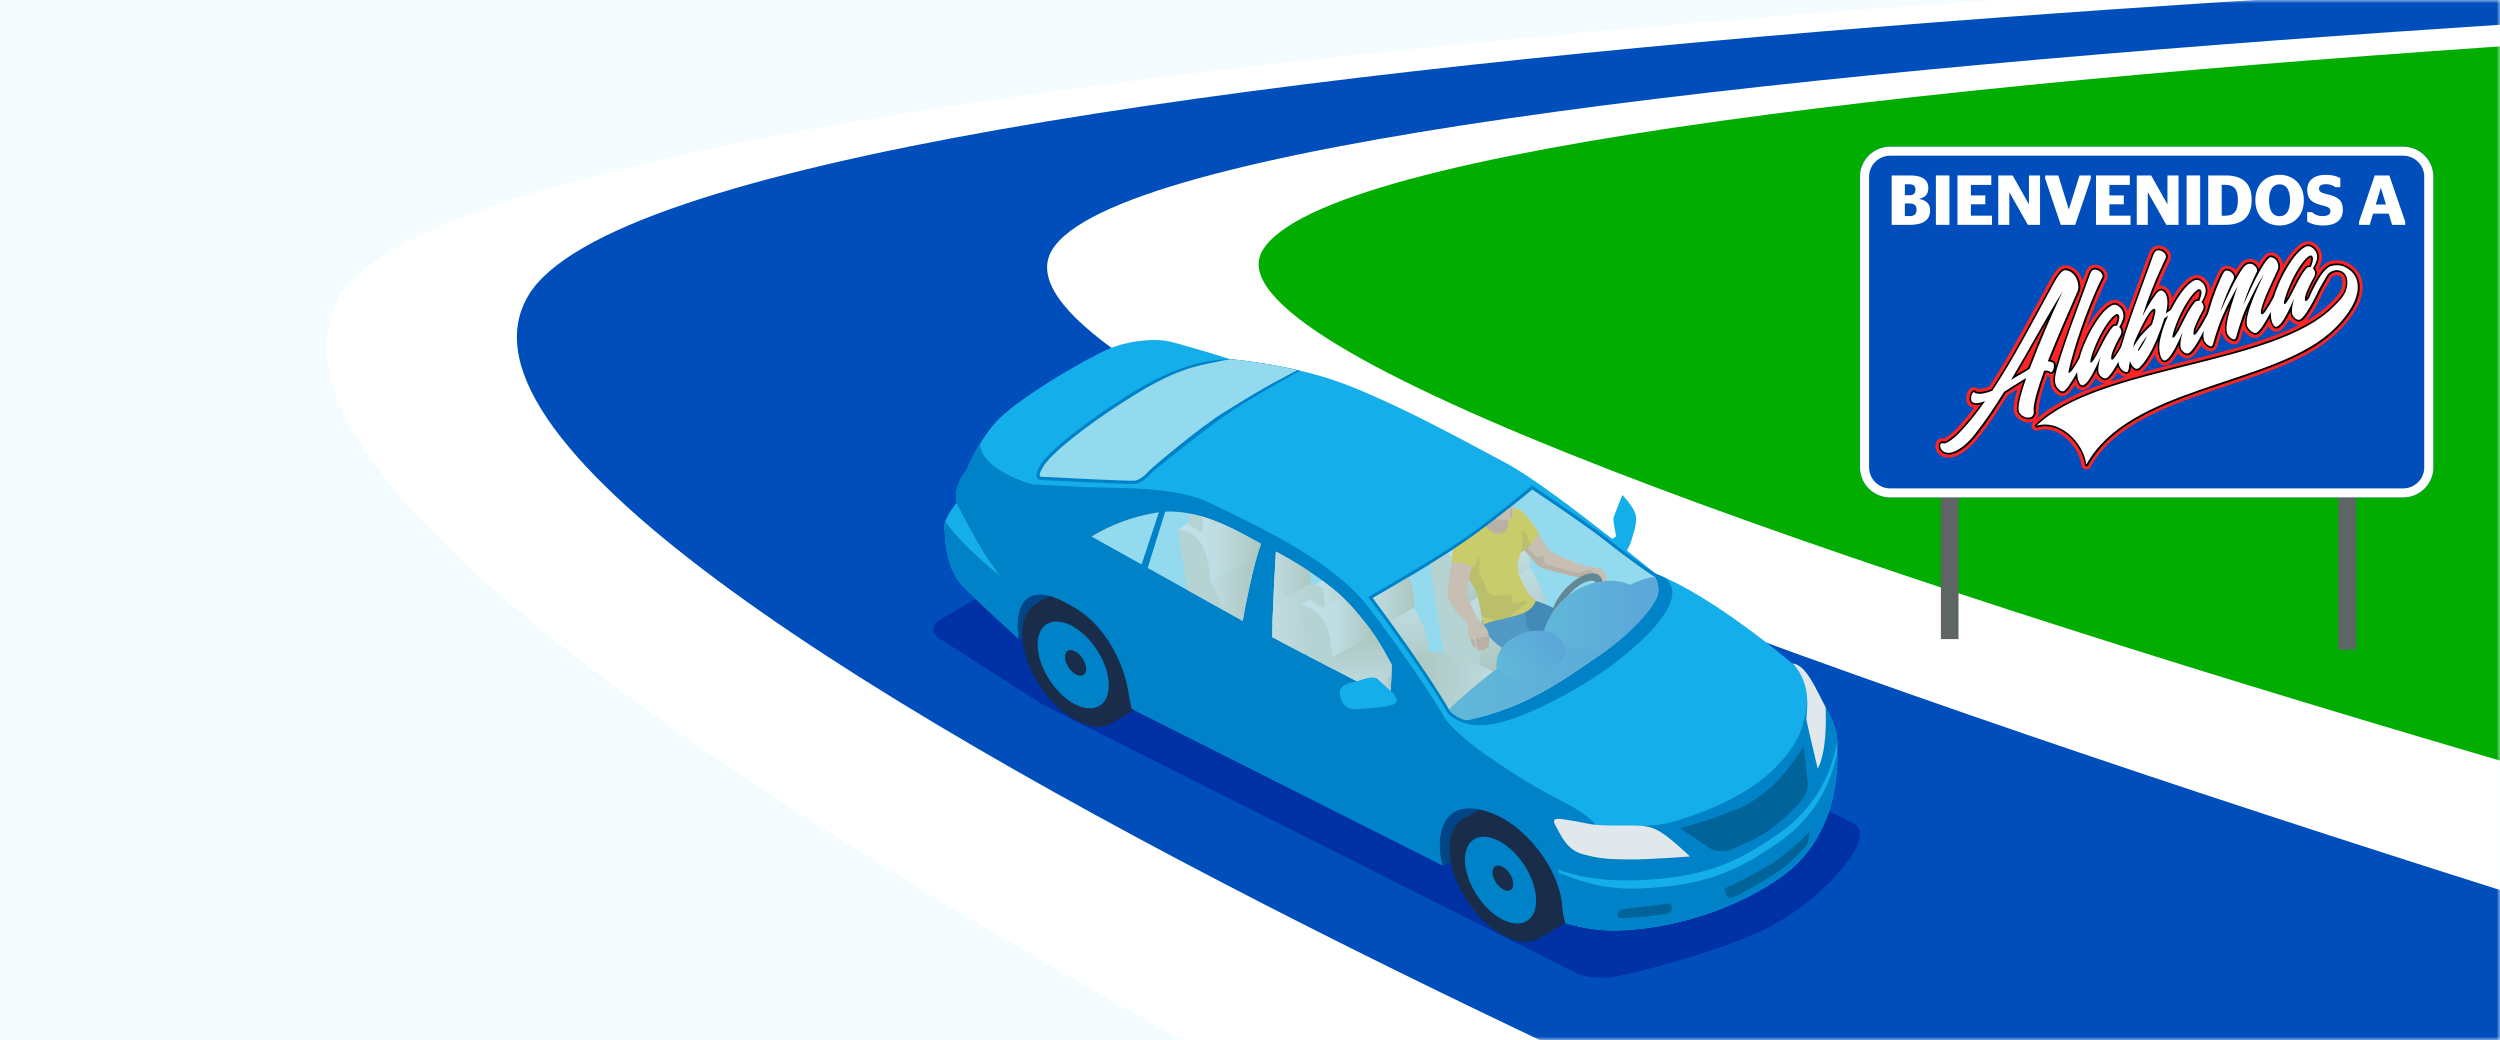 <?xml version="1.0" encoding="UTF-8"?> <svg xmlns="http://www.w3.org/2000/svg" width="375" height="156" viewBox="0 0 375 156" fill="none"><rect width="375" height="156" fill="white"></rect><path d="M375 0H0V156H375V0Z" fill="#F5FCFF"></path><mask id="mask0_5432_4418" style="mask-type:alpha" maskUnits="userSpaceOnUse" x="0" y="0" width="375" height="156"><rect width="375" height="156" transform="matrix(-1 0 0 1 375 0)" fill="#F5FCFF"></rect></mask><g mask="url(#mask0_5432_4418)"><path d="M481.001 -5.706L374.813 0.097L176.85 20.841L139.967 42.743L307.672 140.426L448.45 153.684L481.001 -5.706Z" fill="#00AD00"></path><path d="M437.509 -7.297C437.509 -7.297 75.41 4.265 51.072 44.358C21.094 93.745 318.26 226.199 318.26 226.199L569.125 166.757C569.125 166.757 171.487 67.459 189.381 37.557C208.081 6.309 578.295 -2.295 578.295 -2.295L437.509 -7.297Z" fill="white"></path><path d="M346.422 206.702C346.422 206.702 52.671 89.192 79.234 44.358C103.14 4.009 465.671 -5.998 465.671 -5.998L546.69 -4.463C546.69 -4.463 176.252 6.173 157.776 37.553C138.027 71.102 537.521 181.918 537.521 181.918L346.422 206.702Z" fill="#004EBB"></path></g><path d="M141.165 92.852C139.58 93.762 139.616 95.177 141.25 95.998L156.379 105.68L236.49 145.988C238.124 146.809 240.817 146.789 242.613 146.429C249.427 145.046 259.473 141.936 264.828 139.352C266.473 138.555 268.855 137.03 270.328 135.947C272.807 134.127 276.948 130.2 278.392 127.227C279.188 125.581 279.407 124.206 277.773 123.381L179.338 73.844C177.704 73.023 175.071 73.092 173.486 74.002L141.165 92.852Z" fill="#0032A5"></path><path d="M143.499 75.43C143.005 72.587 144.999 70.545 144.999 70.545C144.999 70.545 146.124 67.249 149.088 63.641C152.052 60.038 163.17 53.644 166.324 52.33C169.475 51.015 172.989 50.854 174.716 51.092C176.447 51.331 184.527 53.879 184.527 53.879C184.527 53.879 194.314 54.659 202.438 57.891C210.563 61.122 219.367 65.979 225.891 69.453C229.692 71.475 236.66 76.769 241.817 80.829L242.419 80.445C242.419 80.445 241.918 78.071 242.031 77.65C242.144 77.226 243.357 74.253 243.357 74.253C243.357 74.253 244.838 75.754 245.29 76.995C245.743 78.237 244.963 80.109 244.72 81.019C244.583 81.537 244.275 82.151 244.041 82.588C244.037 82.584 244.029 82.58 244.025 82.576C246.556 84.598 248.275 86.018 248.275 86.018C257.249 89.54 268.811 99.517 268.811 99.517C271.019 99.63 272.544 103.796 274.133 106.635C275.727 109.478 275.642 111.391 275.597 112.224C275.549 113.057 276.657 124.983 266.979 131.684C257.298 138.381 245.747 139.878 240.603 139.53C238.229 139.368 236.223 138.899 234.751 138.442C234.549 137.476 234.363 136.57 234.323 135.939C234.011 130.746 229.389 124.538 224.657 122.362C218.53 119.544 215.675 122.407 215.99 127.604C216.023 128.117 216.177 128.93 216.383 129.784L169.709 106.279C169.503 105.171 169.28 104.034 169.171 103.347C168.403 98.619 164.715 93.293 160.606 90.83C154.038 86.895 152.077 90.632 152.78 95.784C152.78 95.788 152.78 95.788 152.78 95.792C150.451 93.673 146.585 90.126 144.607 88.121C141.655 85.132 141.885 80.845 141.663 79.325C141.44 77.804 143.499 75.43 143.499 75.43Z" fill="#14AFEB"></path><path d="M141.659 79.325C141.881 80.845 141.651 85.132 144.603 88.121C146.584 90.127 150.447 93.673 152.776 95.792C152.776 95.788 152.776 95.788 152.776 95.784C152.068 90.632 154.034 86.891 160.601 90.83C164.71 93.293 168.403 98.619 169.167 103.347C169.28 104.034 169.503 105.171 169.705 106.279L216.379 129.784C216.172 128.93 216.015 128.117 215.986 127.604C215.675 122.407 218.53 119.544 224.653 122.363C229.385 124.538 234.007 130.746 234.318 135.939C234.355 136.57 234.545 137.476 234.747 138.442C236.219 138.899 238.225 139.368 240.599 139.53C245.743 139.878 257.293 138.382 266.975 131.684C275.759 125.606 275.658 115.225 275.601 112.729C274.788 117 272.633 122.346 266.724 126.411C260.618 130.613 255.854 132.873 245.84 133.278C239.94 133.512 235.985 131.729 233.768 130.892L233.74 130.451C235.956 131.288 239.863 132.263 245.763 132.028C255.781 131.628 260.541 129.363 266.647 125.165C272.596 121.073 274.74 115.686 275.541 111.399C275.569 111.549 275.589 111.69 275.609 111.828C275.63 110.857 275.504 109.098 274.129 106.639C273.684 105.842 273.243 104.944 272.795 104.059C271.759 105.818 271.084 104.952 271.084 104.952C271.031 106.869 270.243 109.551 269.753 110.448C269.264 111.346 267.735 114.497 263.465 117.542C259.198 120.587 254.353 122.197 251.583 123.086C248.813 123.976 246.176 123.871 246.176 123.871C242.924 125.505 239.604 124.098 239.604 124.098C238.832 122.581 235.532 120.757 233.057 119.524C231.714 118.852 229.344 117.465 227.197 116.102C225.393 114.958 224.333 114.197 224.333 114.197C218.943 110.74 216.844 107.921 216.844 107.921C212.743 100.775 204.994 90.721 204.994 90.721C199.353 83.753 188.716 78.985 181.587 75.483C176.499 72.983 168.864 73.279 162.454 73.048L154.859 72.652C154.859 72.652 147.155 70.593 147.005 66.541C145.581 68.834 144.999 70.537 144.999 70.537C144.999 70.537 143.005 72.583 143.499 75.422C143.499 75.422 146.783 82.402 150.107 86.467C150.107 86.467 144.028 81.67 141.812 78.204C141.679 78.601 141.61 78.985 141.659 79.325ZM202.766 102.352C204.756 101.899 205.937 101.187 206.693 101.859L208.905 103.873C208.905 103.873 210.062 105.001 209.245 105.535C208.428 106.069 205.706 106.234 203.47 106.368C201.233 106.501 201.059 104.471 201.015 104.144C200.966 103.812 200.78 102.805 202.766 102.352Z" fill="#0082C8"></path><path d="M173.434 76.409C173.85 76.34 174.267 76.295 174.683 76.271C180.98 75.891 187.35 79.878 189.538 81.1C193.052 83.057 199.648 86.604 203.458 91.048C208.117 96.48 207.016 96.039 214.065 108.095C214.065 108.095 212.068 107.088 209.136 105.595C209.172 105.575 209.212 105.559 209.245 105.535C210.062 105.001 208.905 103.872 208.905 103.872L206.693 101.858C205.937 101.191 204.76 101.899 202.782 102.348C197.63 99.703 191.948 96.751 188.603 94.903C181.364 90.895 162.806 80.525 162.806 80.525C162.806 80.525 166.745 77.496 173.434 76.409Z" fill="#0082C8"></path><path d="M219.719 122.702L221.879 121.42C222.716 121.59 223.638 121.897 224.653 122.366C229.385 124.542 234.007 130.75 234.318 135.943C234.355 136.573 234.545 137.479 234.747 138.446C234.747 138.446 234.751 138.446 234.755 138.446L230.95 140.711C229.647 141.495 227.815 141.463 225.741 140.427C221.454 138.284 217.75 132.675 217.462 127.895C217.305 125.294 218.19 123.474 219.719 122.702Z" fill="#192D4B"></path><path d="M221.879 121.416L219.719 122.698C218.186 123.471 217.301 125.29 217.458 127.891C217.487 128.388 217.555 128.894 217.657 129.403L216.379 129.783C216.172 128.93 216.015 128.117 215.986 127.604C215.723 123.272 217.669 120.563 221.879 121.416Z" fill="#004687"></path><path d="M217.459 127.891C217.746 132.671 221.454 138.284 225.737 140.423C230.024 142.563 233.267 140.423 232.98 135.643C232.693 130.863 228.984 125.25 224.698 123.11C220.415 120.971 217.171 123.11 217.459 127.891Z" fill="#192D4B"></path><path d="M217.916 128.343C218.182 132.752 221.6 137.928 225.551 139.902C229.506 141.875 232.495 139.906 232.232 135.493C231.965 131.085 228.548 125.909 224.592 123.935C220.641 121.962 217.653 123.935 217.916 128.343Z" fill="#192D4B"></path><path d="M219.755 129.359C219.954 132.643 222.497 136.493 225.437 137.965C228.378 139.433 230.602 137.965 230.408 134.685C230.21 131.401 227.666 127.551 224.726 126.083C221.782 124.607 219.557 126.079 219.755 129.359Z" fill="#0082C8"></path><path d="M223.88 130.944C223.937 131.903 224.681 133.023 225.538 133.456C226.396 133.884 227.047 133.456 226.986 132.497C226.93 131.539 226.186 130.414 225.328 129.986C224.471 129.557 223.824 129.986 223.88 130.944Z" fill="#192D4B"></path><path d="M155.623 90.417L157.366 89.378C158.288 89.617 159.364 90.086 160.602 90.83C164.71 93.293 168.403 98.619 169.167 103.346C169.28 104.034 169.503 105.17 169.705 106.278L170.113 106.485L166.85 108.426C165.548 109.211 163.716 109.178 161.641 108.143C157.354 106.003 153.646 100.39 153.359 95.61C153.205 93.01 154.09 91.194 155.623 90.417Z" fill="#192D4B"></path><path d="M153.359 95.61C153.646 100.391 157.354 106.004 161.641 108.143C165.928 110.283 169.171 108.147 168.884 103.363C168.597 98.583 164.888 92.969 160.602 90.83C156.315 88.691 153.071 90.83 153.359 95.61Z" fill="#192D4B"></path><path d="M153.815 96.063C154.082 100.471 157.5 105.648 161.451 107.625C165.406 109.599 168.395 107.625 168.132 103.217C167.865 98.809 164.447 93.632 160.492 91.659C156.541 89.681 153.553 91.655 153.815 96.063Z" fill="#192D4B"></path><path d="M155.655 97.078C155.854 100.358 158.397 104.212 161.337 105.684C164.281 107.152 166.502 105.684 166.308 102.405C166.109 99.121 163.566 95.271 160.626 93.799C157.681 92.327 155.457 93.795 155.655 97.078Z" fill="#0082C8"></path><path d="M159.752 98.647C159.813 99.622 160.569 100.766 161.443 101.203C162.316 101.64 162.98 101.203 162.919 100.229C162.858 99.254 162.106 98.109 161.229 97.673C160.355 97.236 159.696 97.673 159.752 98.647Z" fill="#192D4B"></path><path d="M157.366 89.382L155.623 90.422C154.091 91.194 153.205 93.014 153.359 95.61C153.359 95.63 153.363 95.655 153.363 95.675L152.776 95.792C152.776 95.788 152.776 95.788 152.776 95.784C152.202 91.603 153.391 88.355 157.366 89.382Z" fill="#004687"></path><path d="M219.723 80.683C224.532 77.319 229.797 72.826 229.797 72.826C229.797 72.826 238.128 78.37 240.846 80.542C244.914 83.793 248.275 86.018 248.275 86.018C248.724 86.196 249.185 86.39 249.646 86.596C253.569 89.569 247.09 95.78 242.091 99.554C237.093 103.323 228.907 107.682 224.042 108.592C223.541 108.685 223.072 108.742 222.627 108.77C218.773 109.001 217.131 106.942 217.131 106.942C213.398 100.399 205.233 89.552 205.233 89.552C205.233 89.552 214.915 84.048 219.723 80.683Z" fill="#0082C8"></path><path d="M156.209 69.538C157.847 67.059 164.282 62.42 167.646 60.273C170.053 58.736 173.947 56.156 178.618 54.789C180.175 54.332 181.817 54.012 183.52 53.911C183.851 53.891 184.187 53.879 184.527 53.879C184.527 53.879 189.339 54.263 195.013 55.605C195.013 55.605 187.204 59.892 183.698 62.367C180.191 64.838 173.425 70.254 172.661 71.01C172.661 71.01 171.44 72.514 170.174 72.587C168.908 72.664 156.161 72.001 156.161 72.001C156.161 72.001 154.572 72.017 156.209 69.538Z" fill="#0082C8"></path><path d="M220.002 81.079C224.143 78.184 228.669 74.411 229.829 73.436C231.354 74.455 238.161 79.025 240.534 80.926C244.575 84.153 247.968 86.406 248 86.426L248.044 86.454L248.093 86.474C248.141 86.495 248.198 86.519 248.251 86.539C248.663 87.34 248.971 88.395 248.59 89.451C247.818 91.606 243.875 95.663 240.041 98.194C236.337 100.637 229.275 106.291 219.929 108.03C218.413 107.605 217.665 106.821 217.527 106.663C214.239 100.916 207.514 91.809 205.949 89.706C207.971 88.541 215.845 83.991 220.002 81.079Z" fill="#94DAEE"></path><path d="M188.017 80.954C188.45 81.193 188.83 81.407 189.149 81.573C187.952 84.817 186.808 90.875 186.403 93.123C182.432 90.915 176.871 87.817 172.168 85.193L174.785 76.757C179.957 76.473 185.194 79.385 188.017 80.954Z" fill="#94DAEE"></path><path d="M173.515 76.89C173.62 76.874 173.725 76.861 173.834 76.845L171.234 84.671C167.824 82.77 164.99 81.185 163.736 80.485C165.083 79.624 168.536 77.698 173.515 76.89Z" fill="#94DAEE"></path><path d="M170.142 72.102C170.999 72.049 171.974 71.074 172.277 70.702L172.293 70.682L172.313 70.666C173.122 69.861 179.787 64.252 183.411 61.967C190.528 57.478 192.7 56.58 194.609 55.513C189.562 54.348 185.287 53.943 184.616 53.887C183.447 54.048 181.93 54.38 179.937 54.817C175.076 56.014 170.947 58.74 168.285 60.442L167.905 60.685C164.124 63.099 158.122 67.524 156.614 69.805C155.793 71.046 155.971 71.418 155.975 71.43C156.011 71.499 156.149 71.511 156.149 71.511H156.153H156.181C160.585 71.746 169.163 72.162 170.142 72.102Z" fill="#94DAEE"></path><path d="M272.661 115.317C272.661 115.317 271.076 108.673 270.962 107.949C270.849 107.225 272.046 102.926 268.932 99.529C270.938 99.768 272.378 103.343 273.834 106.089C273.935 108.139 273.987 112.729 272.661 115.317Z" fill="#E1E8EC"></path><path d="M253.492 128.469C253.492 128.469 251.648 126.686 250.03 125.461C248.417 124.235 247.365 123.859 245.282 123.835C243.204 123.815 239.976 123.908 238.391 123.588C236.806 123.269 235.52 123.026 234.509 122.893C233.498 122.755 232.665 122.735 233.344 123.867C234.023 124.999 234.865 127.414 237.352 128.105C239.839 128.797 241.182 128.894 244.292 128.918C247.401 128.947 253.492 128.469 253.492 128.469Z" fill="#E1E8EC"></path><path d="M258.466 127.689C258.899 127.664 259.332 127.559 259.756 127.381L260.104 127.236C262.049 126.415 264.464 125.392 266.623 123.572C268.471 122.011 269.701 120.802 270.38 119.871C270.979 119.05 271.226 118.185 271.128 117.222C271.035 116.317 270.736 113.546 270.562 111.973C269.842 113.081 268.564 114.954 267.185 116.511C266.017 117.829 263.554 120.227 260.165 121.505C259.93 121.594 259.696 121.687 259.461 121.784C259.231 121.877 259 121.97 258.77 122.055C256.032 123.095 253.334 123.887 252.012 124.251L256.505 127.244C256.501 127.248 257.306 127.758 258.466 127.689Z" fill="#006399"></path><path d="M243.607 136.343C244.962 136.177 248.46 135.842 250.135 135.546C250.41 135.498 250.681 135.405 250.786 136.169C250.895 136.934 249.831 137.091 249.831 137.091C248.363 137.31 246.992 137.484 246.107 137.528C246.107 137.528 243.458 137.718 243.211 137.73C242.904 137.742 242.677 137.568 242.677 137.568C242.552 137.083 242.758 136.448 243.607 136.343Z" fill="#006399"></path><path d="M258.721 133.641L259.056 134.47C259.056 134.47 259.376 134.936 260.322 134.466C261.265 133.997 265.135 131.915 267.375 130.24C269.037 128.999 270.55 127.357 270.833 127.001C271.116 126.645 271.379 125.739 271.391 125.412C271.403 125.084 271.593 124.453 270.865 125.298C270.137 126.144 267.541 128.352 265.806 129.504C264.071 130.657 259.724 132.845 258.984 133.128C258.988 133.132 258.579 133.29 258.721 133.641Z" fill="#006399"></path><path d="M144.878 70.682C144.878 70.682 144.404 71.762 145.355 72.854C146.305 73.946 148.42 75.822 148.42 75.822C148.42 75.822 148.954 76.033 147.975 77.222C146.997 78.41 146.875 78.419 146.875 78.419C146.875 78.419 146.73 78.588 146.495 78.601C146.317 78.613 146.091 78.532 145.84 78.216C145.258 77.489 144.073 76.364 143.502 75.426C143.078 73.02 144.449 71.184 144.878 70.682Z" fill="#0082C8"></path><path d="M206.692 101.858C206.033 101.276 205.055 101.741 203.498 102.166C199.134 99.929 194.317 97.434 190.839 95.562C190.896 91.182 191.248 85.083 191.389 82.734C196.614 85.544 200.63 88.505 203.081 91.364C206.134 94.927 206.688 95.934 208.747 99.687C208.755 99.699 208.759 99.711 208.767 99.723L208.609 103.602L206.692 101.858Z" fill="#94DAEE"></path><path d="M216.783 99.889L221.62 101.956C221.798 100.771 222.275 99.04 221.737 95.93C221.207 92.873 219.662 90.746 219.662 90.746C219.662 90.746 219.723 88.218 218.655 85.217C218.299 84.222 217.749 83.502 217.155 82.973C216.31 83.515 215.416 84.073 214.514 84.627L216.783 99.889Z" fill="#D4CDBF"></path><path d="M229.522 85.124C229.522 85.124 229.793 82.787 228.725 79.79C228.119 78.087 227.092 77.024 226.23 76.385C224.398 77.845 222.15 79.58 220.006 81.084C219.181 81.662 218.206 82.305 217.163 82.973C217.758 83.502 218.308 84.222 218.663 85.217C219.731 88.218 219.67 90.746 219.67 90.746L229.522 85.124Z" fill="url(#paint0_linear_5432_4418)"></path><path d="M221.737 95.934C221.207 92.877 219.662 90.75 219.662 90.75L229.518 85.128C229.518 85.128 230.767 87.029 231.605 89.698C232.138 91.397 232.341 94.519 232.163 95.7L221.62 101.96C221.797 100.775 222.279 99.04 221.737 95.934Z" fill="url(#paint1_linear_5432_4418)"></path><path d="M241.125 97.439C238.84 96.509 235.9 95.578 234.791 95.356C232.846 94.964 232.151 95.684 232.151 95.684L221.664 101.908C221.882 103.04 224.111 104.799 226.367 106.146C232.531 103.707 237.246 100.035 240.041 98.191C240.405 97.956 240.765 97.702 241.125 97.439Z" fill="url(#paint2_linear_5432_4418)"></path><path d="M208.513 93.196L212.088 91.158C212.088 91.158 212.318 89.152 211.404 86.58C211.396 86.56 211.388 86.544 211.38 86.523C208.966 87.963 206.859 89.176 205.949 89.702C206.418 90.329 207.352 91.591 208.513 93.196Z" fill="url(#paint3_linear_5432_4418)"></path><path d="M212.088 91.158L208.513 93.196C210.021 95.283 211.922 97.956 213.709 100.613L214.356 100.229C214.506 99.214 214.336 96.537 213.879 95.081C213.159 92.792 212.088 91.158 212.088 91.158Z" fill="url(#paint4_linear_5432_4418)"></path><path d="M217.405 106.445C220.811 104.382 224.673 101.903 224.774 101.418C224.948 100.589 217.729 98.279 215.873 97.924C214.016 97.572 213.353 98.219 213.353 98.219L212.431 98.737C214.259 101.389 216.087 104.164 217.405 106.445Z" fill="url(#paint5_linear_5432_4418)"></path><path d="M230.04 90.034C230.04 90.034 232.834 90.77 234.585 92.181C236.337 93.593 238.65 96.298 238.65 96.298L236.963 98.931C236.963 98.931 231.067 96.044 229.441 95.17C227.815 94.296 226.412 91.623 226.412 91.623L230.04 90.034Z" fill="#014B89"></path><path d="M228.054 90.875C228.054 90.875 228.976 92.428 228.908 92.889C228.839 93.35 229.207 94.232 229.207 94.232C229.207 94.232 232.038 96.387 232.826 97.5C233.615 98.616 234.375 100.351 234.161 100.367C233.947 100.383 230.938 101.596 230.938 101.596C230.938 101.596 228.293 98.786 226.728 98.001C225.163 97.221 222.809 95.728 222.239 93.124L228.054 90.875Z" fill="#1A64A3"></path><path d="M238.076 84.93C238.076 84.93 238.092 84.934 238.116 84.934C238.302 84.963 239.07 85.072 239.414 85.153C239.807 85.246 240.033 85.124 240.53 85.699C241.028 86.277 241.004 86.665 240.983 87.053C240.959 87.442 240.83 88.02 240.704 88.153C240.579 88.287 240.526 88.421 240.344 88.388C240.162 88.356 240.081 88.263 240.094 88.275C240.102 88.287 239.851 88.271 239.867 88.008C239.883 87.749 240.025 87.183 240.025 87.183L239.879 86.718C239.879 86.718 239.519 86.471 239.414 86.504C239.309 86.536 238.306 86.584 238.306 86.584C238.306 86.584 236.903 86.686 236.373 86.548C235.839 86.41 231.302 85.274 230.881 84.995C230.465 84.712 228.883 82.682 228.22 82.019C227.557 81.355 227.318 79.131 226.934 79.014C226.554 78.9 225.672 78.957 225.672 78.957L225.005 77.614C225.005 77.614 226.865 75.746 228.042 76.701C229.219 77.651 229.611 78.221 229.805 78.476C229.999 78.731 231.985 82.281 232.535 82.686C233.089 83.09 236.684 84.668 237.251 84.659C237.655 84.659 238.076 84.93 238.076 84.93Z" fill="#F2A983"></path><path d="M227.933 80.826C227.933 80.826 229.866 83.127 230.453 83.511C231.035 83.895 231.803 83.001 231.658 83.511C231.512 84.021 231.694 84.534 231.896 84.643C232.098 84.753 236.402 85.832 236.697 85.921C236.992 86.01 238.096 85.254 238.658 85.594C238.994 85.796 239.147 86.192 239.083 86.54C238.755 86.564 238.31 86.585 238.31 86.585C238.31 86.585 236.907 86.686 236.377 86.548C235.843 86.411 231.306 85.274 230.885 84.995C230.469 84.712 228.887 82.682 228.224 82.019C228.03 81.825 227.872 81.497 227.735 81.129L227.933 80.826Z" fill="#D88F69"></path><path d="M226.295 76.43C226.295 76.43 227.484 75.956 228.358 76.721C229.231 77.489 230.886 79.932 230.886 79.932C230.886 79.932 229.187 82.569 227.905 82.912C226.619 83.256 226.295 76.43 226.295 76.43Z" fill="#F6C100"></path><path d="M227.136 79.681C227.362 79.216 228.612 79.293 228.944 80.247C229.142 80.826 229.384 81.351 229.546 81.675C229.024 82.249 228.43 82.775 227.904 82.916C227.366 83.058 226.946 81.962 226.63 80.635C226.865 80.187 227.063 79.823 227.136 79.681Z" fill="#DDA800"></path><path d="M223.577 80.652C225.365 80.979 226.59 80.894 226.841 79.92C227.092 78.945 226.028 76.899 226.028 76.899L225.709 76.798C224.629 77.651 223.436 78.577 222.214 79.483C222.392 79.996 222.776 80.506 223.577 80.652Z" fill="#D88F69"></path><path d="M227.832 86.204C227.804 85.836 227.598 84.118 227.598 84.118C227.929 83.673 228.471 82.439 228.37 80.409C228.269 78.379 226.975 76.587 226.975 76.587C226.975 76.587 226.498 76.49 226.109 76.478C225.972 76.587 225.826 76.701 225.685 76.814C225.697 76.826 225.701 76.838 225.713 76.85C226.279 77.493 226.655 79.26 225.543 79.851C224.552 80.377 223.679 79.786 223.141 79.244C223.048 79.151 222.963 79.066 222.878 78.981C221.928 79.697 220.957 80.409 220.003 81.076C219.566 81.384 219.089 81.707 218.579 82.043C218.749 84.134 220.864 87.68 221.297 88.392C221.798 89.217 222.478 93.771 222.478 93.771C223.153 93.201 225.79 92.825 227.978 92.161C230.17 91.498 230.372 89.99 230.372 89.99C230.372 89.99 229.834 89.698 229.502 89.371C229.175 89.047 227.865 86.572 227.832 86.204Z" fill="#F6C100"></path><path d="M226.283 77.918C227.023 77.736 226.804 77.105 226.808 76.64C226.813 76.401 226.845 76.13 226.877 75.863C226.113 76.478 225.256 77.157 224.346 77.861C225.041 78.027 225.781 78.043 226.283 77.918Z" fill="#F2A983"></path><path d="M226.643 77.744C226.942 77.473 226.809 77.004 226.813 76.64C226.817 76.401 226.849 76.13 226.882 75.863C226.865 75.875 226.853 75.888 226.837 75.9C226.865 76.049 226.87 76.239 226.655 76.26C226.421 76.28 226.562 76.688 226.554 76.951C226.554 77.093 226.582 77.441 226.643 77.744Z" fill="#D88F69"></path><path d="M221.911 84.287C221.806 85.383 221.875 85.965 222.364 86.883C222.85 87.802 222.785 88.679 223.63 89.168C224.475 89.658 225.22 89.14 226.077 89.168C226.934 89.193 226.866 89.156 226.772 89.735C226.679 90.309 226.728 90.657 227.444 90.45C228.164 90.24 229.175 89.904 228.977 90.382C228.819 90.766 226.878 91.898 226.255 92.634C225.677 92.776 225.11 92.905 224.597 93.031C223.942 92.917 223.129 92.748 222.283 92.561C222.045 91.15 221.632 88.954 221.301 88.404C220.84 87.644 218.64 84.4 218.757 82.398L221.131 82.119C221.131 82.111 222.017 83.191 221.911 84.287Z" fill="#DDA800"></path><path d="M234.194 94.337C234.651 94.337 235.197 94.195 235.803 93.9C237.898 92.877 239.928 90.374 240.333 88.307C240.62 86.839 240.013 85.99 238.881 85.99C238.424 85.99 237.878 86.131 237.271 86.427C235.176 87.45 233.146 89.953 232.742 92.02C232.455 93.488 233.065 94.337 234.194 94.337ZM233.664 92.194C234.004 90.475 235.775 88.299 237.538 87.438C237.991 87.215 238.408 87.102 238.739 87.102C238.998 87.102 239.184 87.171 239.297 87.308C239.471 87.518 239.512 87.935 239.415 88.445C239.075 90.163 237.304 92.339 235.54 93.201C235.087 93.423 234.671 93.54 234.339 93.54C234.08 93.54 233.894 93.472 233.781 93.334C233.607 93.12 233.563 92.703 233.664 92.194Z" fill="#39464A"></path><path d="M248.591 89.451C248.967 88.408 248.667 87.365 248.263 86.568C245.258 86.536 238.82 91.065 232.495 94.834C226.368 98.486 219.978 103.788 217.37 106.384C217.422 106.477 217.479 106.57 217.527 106.659C217.665 106.817 218.413 107.602 219.93 108.026C229.276 106.287 236.337 100.638 240.041 98.191C243.875 95.663 247.818 91.607 248.591 89.451Z" fill="url(#paint6_linear_5432_4418)"></path><path d="M247.017 91.947C246.678 89.933 245.266 88.129 245.266 88.129C245.266 88.129 242.164 85.832 237.178 88.129C232.191 90.426 231.431 95.368 231.431 95.368V95.465C234.375 96.86 237.93 97.802 241.206 97.374C243.438 95.74 245.594 93.706 247.017 91.947Z" fill="url(#paint7_linear_5432_4418)"></path><path d="M224.475 100.124C224.475 100.124 224.014 97.257 227.294 95.498C230.574 93.739 233.174 95.057 233.174 95.057C233.174 95.057 237.316 97.892 232.264 100.622C227.217 103.351 224.475 100.124 224.475 100.124Z" fill="url(#paint8_linear_5432_4418)"></path><path d="M221.798 93.075C222.049 93.35 222.906 94.03 223.076 94.483C223.246 94.936 223.46 95.623 223.383 96.088C223.306 96.557 223.343 97.164 223.096 97.233C222.849 97.301 222.732 97.253 222.732 97.253C222.732 97.253 222.712 97.572 222.392 97.56C222.077 97.548 222.117 97.419 222.117 97.419C222.117 97.419 221.859 97.617 221.717 97.572C221.575 97.528 221.515 97.03 221.515 97.03C221.515 97.03 221.288 95.862 221.244 95.76C221.203 95.659 220.993 95.101 220.985 95.295C220.977 95.486 221.187 96.222 221.232 96.468C221.276 96.715 221.446 97.127 221.3 97.16C221.155 97.188 220.819 96.784 220.718 96.436C220.617 96.088 220.209 95.291 220.2 95.053C220.192 94.818 220.326 93.835 220.148 93.585C219.97 93.334 218.126 91.615 217.649 90.556C217.171 89.492 217.163 89.472 217.082 88.991C217.014 88.574 217.228 88.032 217.228 88.032C217.228 88.032 217.471 85.177 217.867 84.409C218.263 83.64 218.486 83.151 218.506 82.916C218.526 82.682 218.712 81.748 219.448 81.654C220.184 81.561 221.604 82.843 221.644 83.353C221.685 83.863 221.074 84.417 220.811 85.019C220.548 85.622 219.954 89.067 219.954 89.067C219.954 89.067 221.341 92.574 221.798 93.075Z" fill="#F2A983"></path><path d="M223.096 97.232C222.85 97.301 222.732 97.253 222.732 97.253C222.732 97.253 222.712 97.572 222.393 97.56C222.077 97.548 222.118 97.418 222.118 97.418C222.118 97.418 221.859 97.617 221.717 97.572C221.576 97.528 221.515 97.03 221.515 97.03C221.515 97.03 221.349 96.177 221.272 95.865C221.333 95.671 221.851 95.829 221.851 95.829C221.851 95.829 221.96 95.728 222.199 95.623C222.437 95.518 222.745 95.582 222.745 95.582C222.745 95.582 222.882 95.542 223.242 95.417C223.274 95.404 223.311 95.396 223.343 95.392C223.392 95.643 223.416 95.886 223.383 96.092C223.307 96.553 223.343 97.164 223.096 97.232Z" fill="#D88F69"></path><path d="M220.467 95.805C220.726 95.805 220.969 95.833 221.086 95.845C221.143 96.084 221.207 96.335 221.232 96.46C221.276 96.707 221.446 97.119 221.3 97.152C221.155 97.18 220.819 96.775 220.718 96.428C220.674 96.278 220.568 96.043 220.467 95.805Z" fill="#D88F69"></path><path d="M221.778 81.889C221.572 81.202 221.163 80.801 220.73 80.567C220.488 80.74 220.245 80.915 220.007 81.08C219.392 81.509 218.692 81.978 217.948 82.463C217.718 83.515 217.774 84.485 217.774 84.485C219.42 84.105 221.123 85.129 221.123 85.129C221.123 85.129 222.203 83.3 221.778 81.889Z" fill="#F6C100"></path><path d="M196.352 85.69C194.868 84.707 193.234 83.728 191.455 82.77L191.386 82.81C191.261 84.865 190.99 89.568 190.88 93.6L196.66 90.171C196.789 89.293 196.68 87.19 196.352 85.69Z" fill="url(#paint9_linear_5432_4418)"></path><path d="M204.137 92.613C203.821 92.233 203.473 91.821 203.085 91.368C202.208 90.345 201.132 89.313 199.87 88.278C199.049 88.019 198.349 87.825 197.937 87.74C196.267 87.404 195.672 88.023 195.672 88.023L190.973 90.814C190.908 92.456 190.856 94.106 190.835 95.57C192.259 96.338 193.913 97.208 195.664 98.126C197.541 97.009 201.722 94.352 204.137 92.613Z" fill="url(#paint10_linear_5432_4418)"></path><path d="M199.814 98.651C199.814 98.651 199.866 96.479 198.952 93.907C197.929 91.032 195.013 90.777 195.013 90.777L196.137 98.36C197.703 99.177 199.34 100.026 200.962 100.859C200.424 99.496 199.814 98.651 199.814 98.651Z" fill="#D4CDBF"></path><path d="M206.046 95.096C205.322 94.049 204.456 92.965 203.085 91.363C202.167 90.296 201.035 89.212 199.7 88.128L195.013 90.777C195.013 90.777 197.929 91.028 198.952 93.907C199.866 96.479 199.814 98.651 199.814 98.651L206.046 95.096Z" fill="url(#paint11_linear_5432_4418)"></path><path d="M206.693 101.858L208.61 103.605L208.767 99.727C208.763 99.715 208.755 99.703 208.747 99.691C207.611 97.62 206.931 96.386 206.042 95.096L199.81 98.651C199.81 98.651 200.42 99.496 200.954 100.859C201.807 101.3 202.661 101.737 203.494 102.166C205.055 101.741 206.034 101.276 206.693 101.858Z" fill="url(#paint12_linear_5432_4418)"></path><path d="M198.418 88.371C198.677 88.674 198.705 90.296 198.701 91.109C198.774 91.097 198.847 91.076 198.92 91.048L201.362 89.588C200.477 88.759 199.474 87.926 198.353 87.097C197.743 87.465 197.258 87.756 197.108 87.845C197.549 87.768 198.111 88.007 198.418 88.371Z" fill="url(#paint13_linear_5432_4418)"></path><path d="M197.112 87.841C197.549 87.772 198.107 88.007 198.419 88.371C198.678 88.674 198.706 90.296 198.702 91.109C198.419 91.157 198.184 91.097 198.184 91.097C198.184 91.097 196.704 90.3 196.502 89.94C196.3 89.58 197.064 87.874 197.064 87.874C197.064 87.874 197.084 87.858 197.112 87.841Z" fill="#D4CDBF"></path><path d="M208.707 101.252L207.085 102.214L208.614 103.605L208.707 101.252Z" fill="url(#paint14_linear_5432_4418)"></path><path d="M180.681 82.508C179.658 79.632 176.742 79.377 176.742 79.377L178.092 88.497C179.868 89.488 181.623 90.466 183.257 91.372C182.755 88.926 181.542 87.251 181.542 87.251C181.542 87.251 181.595 85.08 180.681 82.508Z" fill="#D4CDBF"></path><path d="M188.612 83.219L181.542 87.251C181.542 87.251 182.752 88.93 183.257 91.373C184.377 91.995 185.437 92.586 186.404 93.124C186.747 91.215 187.621 86.568 188.612 83.219Z" fill="url(#paint15_linear_5432_4418)"></path><path d="M188.611 83.219C188.789 82.625 188.967 82.063 189.149 81.573C188.83 81.408 188.45 81.197 188.017 80.955C186.189 79.936 183.338 78.358 180.151 77.448L176.738 79.377C176.738 79.377 179.654 79.628 180.677 82.508C181.591 85.08 181.538 87.251 181.538 87.251L188.611 83.219Z" fill="url(#paint16_linear_5432_4418)"></path><path d="M180.317 77.497C180.422 78.127 180.434 79.126 180.434 79.705C180.507 79.693 180.58 79.672 180.653 79.644L182.792 78.366C181.999 78.043 181.17 77.747 180.317 77.497Z" fill="url(#paint17_linear_5432_4418)"></path><path d="M178.234 78.536C178.436 78.896 179.916 79.693 179.916 79.693C179.916 79.693 180.151 79.754 180.434 79.705C180.434 79.123 180.422 78.128 180.317 77.497C179.738 77.327 179.152 77.177 178.554 77.06C178.351 77.586 178.113 78.314 178.234 78.536Z" fill="#D4CDBF"></path><path opacity="0.45" d="M188.017 80.954C188.45 81.193 188.83 81.407 189.149 81.573C187.952 84.817 186.808 90.875 186.403 93.123C182.432 90.915 176.871 87.817 172.168 85.193L174.785 76.757C179.957 76.473 185.194 79.385 188.017 80.954Z" fill="#94DAEE"></path><path opacity="0.45" d="M220.002 81.079C224.143 78.184 228.669 74.411 229.829 73.436C231.354 74.455 238.161 79.025 240.534 80.926C244.575 84.153 247.968 86.406 248 86.426L248.044 86.454L248.093 86.474C248.141 86.495 248.198 86.519 248.251 86.539C248.663 87.34 248.971 88.395 248.59 89.451C247.818 91.606 243.875 95.663 240.041 98.194C236.337 100.637 229.275 106.291 219.929 108.03C218.413 107.605 217.665 106.821 217.527 106.663C214.239 100.916 207.514 91.809 205.949 89.706C207.971 88.541 215.845 83.991 220.002 81.079Z" fill="#94DAEE"></path><path opacity="0.45" d="M206.692 101.858C206.033 101.276 205.055 101.741 203.498 102.166C199.134 99.929 194.317 97.434 190.839 95.562C190.896 91.182 191.248 85.083 191.389 82.734C196.614 85.544 200.63 88.505 203.081 91.364C206.134 94.927 206.688 95.934 208.747 99.687C208.755 99.699 208.759 99.711 208.767 99.723L208.609 103.602L206.692 101.858Z" fill="#94DAEE"></path><path d="M293.773 47.853H291.135V95.865H293.773V47.853Z" fill="#5F6464"></path><path d="M353.392 49.435H350.754V97.448H353.392V49.435Z" fill="#5F6464"></path><path d="M360.465 22H283.535C281.035 22 279 24.015 279 26.492V70.12C279 72.596 281.035 74.612 283.535 74.612H360.465C362.965 74.612 365 72.596 365 70.12V26.492C365 24.015 362.965 22 360.465 22Z" fill="#004EBB"></path><path d="M360.465 23.354C362.207 23.354 363.635 24.766 363.635 26.494V70.121C363.635 71.847 362.209 73.261 360.465 73.261H283.535C281.793 73.261 280.365 71.849 280.365 70.121V26.492C280.365 24.766 281.791 23.352 283.535 23.352H360.465V23.354ZM360.465 22H283.535C281.035 22 279 24.015 279 26.492V70.12C279 72.596 281.035 74.612 283.535 74.612H360.465C362.965 74.612 365 72.596 365 70.12V26.492C365 24.015 362.965 22 360.465 22Z" fill="white"></path><g clip-path="url(#clip0_5432_4418)"><path d="M351.978 39.346C351.27 39.012 350.253 38.953 349.437 39.199C348.906 39.361 348.381 39.823 347.904 40.418C347.879 40.344 347.845 40.275 347.811 40.211C347.919 40.005 348.032 39.769 348.105 39.533C348.494 38.614 348.302 37.543 347.624 36.865C347.417 36.654 346.788 36.01 345.86 36.236C345.845 36.241 345.835 36.241 345.82 36.246C344.415 36.673 343.054 38.757 342.675 39.376C342.607 39.484 342.538 39.597 342.469 39.71C342.42 39.327 342.277 38.934 342.042 38.605C342.032 38.59 342.022 38.575 342.007 38.56C341.57 38.025 340.749 37.651 340.14 37.956C340.125 37.966 340.11 37.971 340.096 37.98C339.737 38.192 339.334 38.649 338.833 39.45C338.557 39.15 338.194 38.929 337.811 38.855C337.467 38.781 337.167 38.85 336.97 38.909C336.685 38.993 336.41 39.17 336.164 39.415C336.155 39.425 336.15 39.43 336.14 39.44C335.894 39.71 335.629 40.079 335.368 40.501C335.236 40.349 335.073 40.216 334.897 40.113C334.484 39.867 334.037 39.799 333.639 39.916C333.191 40.049 332.887 40.506 332.705 40.87C332.705 40.875 332.7 40.88 332.7 40.885C332.307 41.715 331.929 42.609 331.585 43.514C331.56 42.924 331.324 42.354 330.906 41.931C330.7 41.72 330.071 41.076 329.142 41.302C329.128 41.307 329.118 41.307 329.103 41.312C327.698 41.74 326.336 43.823 325.958 44.442C325.904 44.526 325.85 44.614 325.796 44.703C325.727 44.261 325.599 43.931 325.472 43.7C325.467 43.69 325.462 43.685 325.457 43.676C325.064 43.027 324.405 42.708 323.816 42.889C323.811 42.889 323.811 42.889 323.806 42.894C324.179 41.98 324.567 41.101 324.951 40.275C324.956 40.27 324.956 40.265 324.96 40.261C325.142 39.843 325.304 39.523 325.408 39.312L325.467 39.189C325.663 38.85 325.648 38.516 325.639 38.329C325.639 38.28 325.629 38.231 325.619 38.182C325.511 37.745 325.182 37.342 324.72 37.081C324.273 36.826 323.781 36.752 323.378 36.875C322.646 37.096 322.405 37.779 322.277 38.142C322.056 38.772 321.801 39.469 321.442 40.437C321.083 41.41 320.641 42.619 320.017 44.344C319.742 45.096 319.457 45.887 319.177 46.688C319.069 46.3 318.872 45.941 318.582 45.656C318.376 45.445 317.747 44.801 316.818 45.027C316.803 45.032 316.793 45.032 316.779 45.037C315.373 45.464 314.012 47.548 313.634 48.167C313.383 48.565 313.142 48.978 312.916 49.401C313.678 47.224 314.543 45.037 315.427 43.125C315.545 42.86 315.668 42.629 315.761 42.447C315.835 42.31 315.894 42.187 315.943 42.079C316.125 41.764 316.174 41.42 316.086 41.081C315.973 40.634 315.648 40.226 315.191 39.966C314.744 39.71 314.248 39.636 313.83 39.764C313.142 39.971 312.887 40.693 312.764 41.042C312.646 41.381 312.518 41.725 312.376 42.113C312.253 41.651 312.042 41.204 311.757 40.835C311.231 40.167 310.277 39.622 309.462 39.848C308.592 40.054 307.855 41.332 306.98 42.973C306.911 43.106 306.843 43.228 306.789 43.332C306.287 44.241 305.776 45.179 305.26 46.138C303.078 50.123 300.838 54.246 298.371 57.995C297.673 58.265 297.074 58.373 296.661 58.3C296.499 58.152 296.11 57.911 295.58 58.241C295.535 58.27 295.491 58.305 295.452 58.339C294.897 58.88 294.798 59.926 295.078 60.501C295.088 60.521 295.098 60.541 295.113 60.56C295.324 60.904 295.668 61.111 296.115 61.179C295.265 62.3 294.449 63.268 293.648 64.118C293.644 64.123 293.634 64.133 293.629 64.138C293.069 64.776 292.425 65.322 291.771 65.705C291.678 65.754 291.614 65.764 291.59 65.764C291.28 65.681 290.965 65.735 290.725 65.926C290.302 66.265 290.297 66.826 290.302 66.993C290.302 67.017 290.307 67.037 290.307 67.061C290.381 67.592 290.671 68.044 291.123 68.334C291.462 68.55 291.865 68.658 292.287 68.658C292.533 68.658 292.784 68.619 293.034 68.545C294.312 68.162 295.648 67.096 296.897 65.469C298.464 63.499 299.806 61.425 301.152 59.292C301.393 59.155 301.619 59.002 301.884 58.825C302.135 58.658 302.381 58.501 302.617 58.349C302.489 58.786 302.366 59.233 302.248 59.695C302.248 59.7 302.243 59.71 302.243 59.715C301.933 61.096 301.978 61.911 302.4 62.437C302.956 63.179 303.968 63.533 304.818 63.278C305.201 63.16 305.55 62.816 305.703 62.403C305.835 62.103 305.82 61.794 305.786 61.538L305.776 61.327C305.791 60.825 305.978 60.064 306.115 59.504C306.415 58.437 306.739 57.415 307.108 56.393C307.118 56.403 307.132 56.408 307.142 56.418C307.25 56.486 307.378 56.536 307.521 56.555C307.462 57.189 307.526 57.813 307.835 58.344C308.16 58.914 308.926 59.651 309.747 59.366C310.238 59.204 310.705 58.595 311.019 58.098C311.093 57.995 311.167 57.887 311.241 57.774C311.363 58 311.531 58.211 311.747 58.349C312.022 58.526 312.346 58.575 312.661 58.482C313.255 58.3 313.781 57.7 314.361 56.678C314.695 57.14 315.226 57.484 315.761 57.484C311.383 58.973 307.535 60.801 304.946 63.327C304.7 63.563 304.651 63.936 304.828 64.231C305 64.521 305.354 64.659 305.678 64.56C307.103 64.123 308.39 64.668 309.211 65.204C310.793 66.231 311.997 68.069 312.209 69.769C312.248 70.088 312.484 70.344 312.798 70.403C312.847 70.413 312.892 70.418 312.936 70.418C313.201 70.418 313.452 70.275 313.58 70.034C317.187 63.479 325.761 60.624 334.056 57.862C340.194 55.818 345.992 53.892 349.86 50.545C350.616 49.892 353.157 47.548 354.061 44.909C354.916 42.452 354.13 40.364 351.978 39.346ZM317.432 56.221C317.506 56.113 317.58 56 317.658 55.882C317.983 56.246 318.415 56.486 318.823 56.531C318.037 56.762 317.265 57.002 316.503 57.253C316.725 57.096 317.034 56.796 317.432 56.221ZM321.535 55.563L321.565 55.533C322.209 54.87 322.769 54.039 323.255 53.135C323.339 53.548 323.56 54.29 324.081 54.634C324.356 54.811 324.68 54.86 324.99 54.767C325.585 54.585 326.11 53.985 326.69 52.963C327.098 53.523 327.796 53.916 328.444 53.72C328.587 53.676 329.024 53.543 329.752 52.491C329.899 52.28 330.046 52.054 330.194 51.813C330.616 52.393 331.354 52.84 331.938 52.663C332.292 52.555 332.543 52.236 332.68 51.71C332.685 51.695 332.916 50.835 333.26 49.789C333.304 50.089 333.388 50.339 333.516 50.56C333.948 51.327 334.798 51.803 335.413 51.617C335.894 51.469 336.046 51.012 336.135 50.737L336.145 50.703C336.15 50.688 336.155 50.678 336.155 50.663C336.159 50.654 336.292 50.157 336.503 49.464C336.877 50.113 337.781 50.904 338.626 50.649C339.078 50.511 339.452 50.089 339.943 49.405C339.948 49.401 339.953 49.391 339.958 49.386C340.056 49.238 340.155 49.081 340.258 48.924C340.385 49.184 340.562 49.43 340.808 49.587C341.083 49.764 341.408 49.813 341.717 49.72C342.312 49.538 342.842 48.939 343.417 47.921C343.761 48.393 344.312 48.747 344.862 48.727C340.209 51.086 333.914 52.654 327.766 54.187C325.575 54.732 323.363 55.283 321.206 55.872C321.334 55.769 321.437 55.666 321.535 55.563ZM346.484 47.435C347.157 46.457 347.811 45.263 348.538 43.685L349.521 41.98C349.53 41.961 349.54 41.946 349.55 41.926C349.811 41.371 350.307 41.228 350.651 41.278C350.867 41.307 351.245 41.435 351.339 41.98C351.412 42.408 351.363 42.88 351.196 43.342C350.946 44.049 350.356 44.639 349.732 45.263C349.653 45.342 349.58 45.415 349.506 45.494C348.528 46.482 347.309 47.361 345.909 48.157C346.076 47.98 346.263 47.749 346.484 47.435Z" fill="#FF2426"></path><path d="M351.771 39.769C351.162 39.484 350.277 39.435 349.565 39.646C347.997 40.118 346.366 43.966 346.14 44.511C346.086 44.595 346.036 44.663 345.997 44.717C346.002 44.683 346.007 44.644 346.017 44.599C346.194 43.72 347.034 42.202 347.353 41.627C347.648 41.081 347.525 40.56 347.255 40.231C347.393 39.985 347.565 39.666 347.658 39.366C348.036 38.501 347.742 37.651 347.28 37.189C347 36.904 346.562 36.541 345.963 36.688C345.958 36.688 345.953 36.688 345.948 36.693C344.67 37.081 343.319 39.209 343.063 39.627C342.145 41.081 341.334 42.84 340.832 44.452C340.425 45.214 340.031 45.882 339.633 46.482C339.53 46.634 339.447 46.732 339.388 46.791C339.388 46.737 339.393 46.668 339.407 46.59C339.599 45.479 340.68 43.155 341.398 41.622C341.609 41.169 341.791 40.781 341.918 40.491C342.11 40.049 341.997 39.366 341.653 38.87C341.648 38.865 341.643 38.86 341.638 38.855C341.324 38.467 340.724 38.182 340.336 38.373C340.331 38.378 340.326 38.378 340.321 38.383C339.884 38.639 339.348 39.435 338.808 40.378C338.808 40.369 338.803 40.364 338.803 40.354C338.695 39.862 338.208 39.401 337.712 39.307C337.471 39.253 337.245 39.302 337.098 39.351C336.887 39.415 336.675 39.548 336.479 39.749C336.12 40.147 335.702 40.811 335.339 41.45C335.334 41.435 335.334 41.42 335.329 41.405C335.25 41.052 335 40.718 334.651 40.511C334.356 40.334 334.031 40.28 333.766 40.364C333.457 40.457 333.211 40.894 333.113 41.081C332.567 42.231 332.051 43.499 331.624 44.752C331.368 45.528 331.137 46.29 330.926 47.012C330.405 48.025 329.928 48.835 329.432 49.563C329.373 49.656 329.319 49.73 329.28 49.789C329.285 49.754 329.289 49.715 329.299 49.671C329.476 48.791 330.317 47.273 330.636 46.698C330.931 46.152 330.808 45.632 330.538 45.302C330.675 45.056 330.847 44.737 330.941 44.437C331.319 43.572 331.024 42.722 330.562 42.261C330.282 41.975 329.845 41.612 329.245 41.759C329.24 41.759 329.235 41.759 329.231 41.764C327.948 42.152 326.602 44.28 326.346 44.698C326.041 45.179 325.737 45.72 325.437 46.31C325.378 46.349 325.319 46.388 325.26 46.428C325.275 46.359 325.285 46.295 325.304 46.221C325.304 46.216 325.309 46.206 325.309 46.202C325.481 45.017 325.27 44.319 325.054 43.926C324.774 43.464 324.326 43.228 323.948 43.346C323.732 43.41 323.461 43.622 323.235 43.912C322.98 44.241 322.734 44.595 322.503 44.953C323.132 43.238 323.825 41.563 324.528 40.074C324.715 39.646 324.877 39.322 324.985 39.106L325.054 38.968C325.186 38.742 325.176 38.516 325.172 38.354C325.172 38.334 325.167 38.319 325.162 38.3C325.083 37.985 324.837 37.69 324.489 37.494C324.154 37.307 323.791 37.243 323.516 37.327C323.014 37.479 322.837 37.975 322.724 38.3C322.503 38.929 322.248 39.632 321.889 40.599C321.53 41.572 321.088 42.781 320.464 44.506C319.594 46.904 318.616 49.661 317.958 51.961C317.673 52.452 317.407 52.885 317.127 53.288C317.068 53.381 317.014 53.455 316.975 53.514C316.98 53.479 316.985 53.44 316.995 53.396C317.172 52.511 318.012 50.998 318.331 50.423C318.626 49.877 318.503 49.356 318.233 49.027C318.371 48.781 318.543 48.462 318.636 48.162C319.014 47.297 318.719 46.447 318.258 45.985C317.977 45.7 317.54 45.337 316.941 45.484C316.936 45.484 316.931 45.484 316.926 45.489C315.648 45.877 314.297 48.005 314.041 48.423C313.019 50.034 312.164 51.951 311.683 53.685C311.358 54.265 311.054 54.767 310.744 55.224C310.72 55.263 310.685 55.307 310.651 55.351C311.57 51.563 313.265 46.727 315.009 42.934C315.132 42.658 315.255 42.423 315.353 42.231C315.432 42.084 315.491 41.966 315.535 41.862C315.663 41.646 315.702 41.415 315.643 41.199C315.565 40.87 315.319 40.57 314.97 40.369C314.636 40.177 314.272 40.118 313.977 40.206C313.52 40.344 313.324 40.894 313.221 41.194C313 41.828 312.754 42.486 312.42 43.396C312.056 44.373 311.609 45.587 310.96 47.376C310.041 49.838 309.044 52.776 308.38 54.973C308.39 54.722 308.351 54.486 308.258 54.324C308.243 54.295 308.223 54.275 308.199 54.251C308.095 54.162 307.928 54.079 307.727 54.02C307.673 54 307.624 53.98 307.575 53.971C308.857 50.747 310.199 47.69 311.619 44.462L311.919 43.784C312.228 43.066 312.002 41.877 311.412 41.125C310.916 40.496 310.145 40.147 309.599 40.3C308.921 40.452 308.208 41.7 307.417 43.189C307.344 43.322 307.28 43.45 307.221 43.558C306.72 44.467 306.208 45.405 305.692 46.359C303.496 50.398 301.226 54.58 298.715 58.378C297.815 58.747 297.059 58.875 296.518 58.747C296.474 58.737 296.464 58.732 296.464 58.737C296.454 58.732 296.425 58.698 296.41 58.678C296.312 58.565 296.14 58.472 295.86 58.644C295.845 58.654 295.825 58.668 295.815 58.678C295.422 59.056 295.334 59.887 295.535 60.295C295.54 60.305 295.545 60.309 295.545 60.315C295.845 60.811 296.528 60.791 297.118 60.658C296.036 62.142 295.019 63.386 294.012 64.447C293.412 65.13 292.729 65.705 292.037 66.113C291.84 66.221 291.643 66.26 291.506 66.221C291.339 66.172 291.177 66.197 291.049 66.3C290.798 66.496 290.803 66.889 290.808 66.968C290.808 66.978 290.808 66.983 290.808 66.993C290.862 67.386 291.078 67.72 291.412 67.936C291.673 68.103 291.992 68.187 292.331 68.187C292.533 68.187 292.739 68.157 292.941 68.093C294.12 67.735 295.378 66.727 296.572 65.174C298.15 63.189 299.501 61.096 300.862 58.944C301.127 58.796 301.378 58.629 301.668 58.432C302.336 57.985 302.955 57.612 303.486 57.292C303.211 58.098 302.965 58.929 302.739 59.818C302.464 61.032 302.489 61.754 302.813 62.147C303.191 62.658 303.968 63.056 304.724 62.83C304.975 62.757 305.211 62.511 305.309 62.231C305.403 62.029 305.388 61.794 305.363 61.587L305.353 61.337C305.368 60.825 305.53 60.123 305.707 59.395C306.051 58.177 306.425 57.012 306.857 55.853C307.014 55.848 307.167 55.872 307.309 55.921L307.412 56.01C307.422 56.02 307.432 56.025 307.442 56.034C307.55 56.103 307.766 56.182 308.007 55.956C308.076 55.897 308.13 55.818 308.184 55.735C307.987 56.58 307.899 57.464 308.287 58.118C308.484 58.472 309.078 59.135 309.638 58.934C310.036 58.811 310.493 58.142 310.675 57.848C310.921 57.504 311.167 57.125 311.412 56.703C311.471 57.007 311.643 57.705 312.046 57.971C312.208 58.074 312.385 58.103 312.567 58.049C313.211 57.853 313.864 56.801 314.503 55.509C314.508 55.715 314.533 55.892 314.582 56.039C314.774 56.565 315.417 57.184 316.027 57.002C316.376 56.899 316.793 56.378 317.083 55.956C317.28 55.666 317.481 55.351 317.692 54.993C317.727 55.086 317.771 55.174 317.82 55.253C318.154 55.862 318.798 56.157 319.172 56.044C319.52 55.936 319.584 55.523 319.624 55.248C319.629 55.204 319.633 55.165 319.643 55.13C319.648 55.115 319.648 55.101 319.648 55.086C319.648 55.061 319.648 55.037 319.653 55.007C319.756 55.15 319.869 55.273 319.987 55.366C320.233 55.577 320.503 55.641 320.793 55.553C320.975 55.499 321.083 55.386 321.24 55.228L321.265 55.204C322.292 54.147 323.093 52.629 323.751 51.081C323.643 51.7 323.629 52.315 323.717 52.825C323.722 52.87 323.86 53.907 324.375 54.241C324.538 54.344 324.715 54.373 324.896 54.319C325.54 54.123 326.194 53.071 326.832 51.779C326.837 51.985 326.862 52.162 326.911 52.31C327.103 52.835 327.746 53.455 328.356 53.273C328.705 53.165 329.122 52.649 329.412 52.226C329.707 51.794 330.007 51.312 330.312 50.762C330.346 51.007 330.415 51.209 330.513 51.371C330.852 51.971 331.511 52.319 331.85 52.211C332.081 52.142 332.208 51.833 332.277 51.587C332.282 51.563 332.945 49.096 333.732 47.371C333.982 46.816 334.228 46.295 334.474 45.789C334.302 46.349 334.145 46.899 334.017 47.41C333.673 48.885 333.663 49.784 333.977 50.319C334.297 50.885 334.931 51.278 335.329 51.155C335.579 51.081 335.663 50.816 335.742 50.58L335.751 50.545C335.751 50.541 335.756 50.536 335.756 50.531C335.761 50.506 336.415 48.074 337.157 46.369C337.063 46.678 336.98 46.978 336.916 47.258C336.744 47.956 336.729 48.619 336.877 49.037C337.059 49.533 337.909 50.383 338.543 50.187C338.867 50.088 339.191 49.705 339.619 49.111C339.894 48.698 340.169 48.241 340.449 47.74C340.449 47.745 340.449 47.754 340.454 47.759C340.459 47.803 340.597 48.84 341.113 49.174C341.275 49.278 341.452 49.307 341.633 49.253C342.277 49.056 342.931 48.005 343.57 46.712C343.574 46.919 343.599 47.096 343.648 47.243C343.84 47.769 344.484 48.388 345.093 48.206C345.442 48.103 345.859 47.582 346.149 47.16C347.014 45.897 347.717 44.447 348.174 43.459L349.167 41.74C349.172 41.735 349.172 41.725 349.176 41.72C349.52 40.988 350.223 40.732 350.764 40.806C351.339 40.885 351.746 41.292 351.85 41.892C351.938 42.398 351.879 42.948 351.687 43.489C351.398 44.295 350.744 44.948 350.115 45.582C350.041 45.656 349.963 45.735 349.889 45.808C345.515 50.236 336.577 52.462 327.928 54.614C319.142 56.801 310.056 59.061 305.334 63.666C305.245 63.754 305.226 63.887 305.29 63.995C305.353 64.103 305.481 64.152 305.599 64.113C307.201 63.622 308.616 64.221 309.525 64.811C311.221 65.912 312.508 67.882 312.729 69.715C312.744 69.828 312.833 69.921 312.946 69.946C312.96 69.951 312.98 69.951 312.995 69.951C313.093 69.951 313.181 69.897 313.231 69.813C316.926 63.096 325.589 60.211 333.968 57.425C340.061 55.396 345.815 53.484 349.614 50.202C350.351 49.568 352.813 47.297 353.678 44.767C354.395 42.516 353.722 40.688 351.771 39.769ZM304.223 55.14C304.164 55.174 304.11 55.214 304.056 55.248C303.879 55.366 303.707 55.474 303.54 55.568C303.186 55.754 302.823 55.971 302.425 56.211C303.442 54.482 304.341 52.904 305.211 51.371C305.855 50.241 306.479 49.14 307.132 48.01C306.179 50.187 305.226 52.526 304.223 55.14ZM316.675 48.914C315.953 49.779 315.378 50.919 314.823 52.025C314.621 52.423 314.434 52.796 314.243 53.15L314.228 53.174C314.105 53.396 314.002 53.563 313.914 53.695C313.938 53.612 313.968 53.514 314.002 53.405C314.017 53.356 314.032 53.312 314.036 53.297C314.734 51.219 315.766 49.248 316.798 48.015C317.231 47.509 317.486 47.386 317.56 47.381C317.614 47.44 317.732 47.69 317.378 48.59C317.127 48.58 316.857 48.678 316.675 48.914ZM322.98 47.076C322.842 47.656 322.71 48.128 322.567 48.511C322.017 49.027 321.481 49.577 320.926 50.202C321.314 49.376 321.796 48.418 322.169 47.764C322.277 47.558 322.405 47.381 322.538 47.189C322.587 47.115 322.641 47.042 322.69 46.968C322.847 46.781 322.965 46.678 323.039 46.619C323.044 46.708 323.029 46.85 322.98 47.076ZM329 45.189C328.277 46.054 327.702 47.194 327.147 48.3C326.946 48.698 326.759 49.071 326.567 49.425L326.552 49.45C326.43 49.671 326.326 49.838 326.243 49.971C326.267 49.887 326.297 49.789 326.331 49.681C326.346 49.631 326.361 49.587 326.366 49.568C327.063 47.489 328.095 45.518 329.127 44.285C329.56 43.779 329.815 43.656 329.889 43.651C329.943 43.71 330.061 43.961 329.707 44.86C329.452 44.855 329.181 44.948 329 45.189ZM345.727 40.128C345.004 40.993 344.43 42.133 343.874 43.238C343.673 43.636 343.486 44.01 343.294 44.364L343.28 44.393C343.157 44.609 343.054 44.781 342.97 44.914C342.995 44.831 343.024 44.732 343.059 44.624C343.073 44.575 343.088 44.531 343.093 44.516C343.791 42.437 344.823 40.467 345.855 39.233C346.287 38.727 346.543 38.604 346.616 38.599C346.67 38.658 346.788 38.909 346.434 39.808C346.179 39.798 345.909 39.887 345.727 40.128Z" fill="black"></path><path d="M306.626 55.602C306.911 55.563 307.177 55.597 307.408 55.686C307.467 55.735 307.486 55.754 307.545 55.803C307.644 55.867 307.717 55.818 307.791 55.754C308.101 55.474 308.164 54.747 307.997 54.452C307.938 54.403 307.801 54.329 307.609 54.27C307.452 54.202 307.304 54.202 307.167 54.197C308.577 50.619 310.091 47.199 311.639 43.676C311.914 43.042 311.693 41.961 311.167 41.292C310.744 40.752 310.061 40.432 309.634 40.56C308.936 40.703 307.929 42.752 307.422 43.691C304.828 48.403 302.002 53.858 298.857 58.6C298.076 58.929 297.157 59.184 296.425 59.012C296.292 58.983 296.273 58.968 296.169 58.86C296.11 58.786 296.037 58.831 295.963 58.875C295.653 59.175 295.59 59.882 295.737 60.182C296.047 60.688 297.078 60.442 297.766 60.167C296.607 61.803 295.422 63.312 294.174 64.634C293.486 65.415 292.774 65.975 292.125 66.359C291.845 66.511 291.585 66.546 291.388 66.487C291.078 66.398 291.019 66.781 291.029 66.963C291.142 67.754 291.992 68.098 292.818 67.848C293.978 67.499 295.187 66.487 296.317 65.022C297.879 63.057 299.246 60.944 300.626 58.757C300.906 58.605 301.162 58.432 301.476 58.226C302.361 57.636 303.157 57.165 303.786 56.791L303.933 56.722C303.545 57.784 303.231 58.821 302.96 59.892C302.769 60.732 302.661 61.617 302.98 62C303.324 62.472 304.002 62.772 304.602 62.59C304.769 62.541 304.951 62.344 305.019 62.143C305.088 62.005 305.083 61.823 305.054 61.627C305.049 61.538 305.044 61.445 305.039 61.356C305.054 60.801 305.226 60.059 305.403 59.342C305.766 58.044 306.169 56.821 306.626 55.602ZM304.445 55.317C304.169 55.494 303.929 55.656 303.668 55.803C303.074 56.123 302.43 56.521 301.653 56.988C304.582 52.079 306.43 48.487 309.417 43.676C307.58 47.474 305.973 51.342 304.445 55.317Z" fill="white"></path><path d="M351.663 40.01C351.093 39.74 350.263 39.72 349.648 39.902C348.13 40.359 346.386 44.634 346.386 44.634C345.757 45.617 345.663 45.047 345.762 44.545C345.934 43.681 346.666 42.324 347.128 41.499C347.403 40.988 347.221 40.506 346.931 40.275C347.064 40.044 347.309 39.627 347.418 39.273C347.737 38.555 347.526 37.803 347.098 37.376C346.725 36.998 346.4 36.86 346.032 36.949C345.054 37.243 343.904 38.772 343.295 39.769C342.42 41.15 341.604 42.875 341.088 44.555C340.71 45.268 340.307 45.966 339.86 46.634C339.211 47.577 339.064 47.047 339.147 46.55C339.398 45.081 341.098 41.695 341.678 40.388C341.84 40.02 341.722 39.435 341.437 39.027C341.157 38.683 340.685 38.506 340.464 38.614C339.776 39.017 338.636 41.243 338.233 42.029C337.585 43.361 336.926 44.762 336.494 45.789C336.857 44.501 337.383 43.184 337.948 41.985C338.174 41.469 338.366 41.111 338.464 40.889C338.563 40.732 338.592 40.575 338.548 40.413C338.459 40.01 338.051 39.641 337.658 39.568C337.496 39.533 337.339 39.558 337.182 39.607C337.005 39.661 336.838 39.774 336.685 39.931C336.012 40.668 335.118 42.418 334.779 43.076C334.13 44.408 333.472 45.808 333.024 46.84C333.422 45.543 333.929 44.231 334.479 43.037C334.72 42.516 334.897 42.162 335.015 41.931C335.098 41.779 335.123 41.622 335.083 41.459C334.97 40.914 334.312 40.472 333.86 40.609C333.683 40.663 333.486 40.958 333.373 41.184C332.843 42.31 332.332 43.553 331.894 44.821C331.644 45.592 331.408 46.359 331.192 47.096C330.73 47.995 330.233 48.875 329.673 49.69C329.044 50.673 328.951 50.103 329.049 49.602C329.221 48.737 329.953 47.381 330.415 46.555C330.69 46.044 330.508 45.563 330.219 45.332C330.351 45.101 330.597 44.683 330.705 44.329C331.024 43.612 330.813 42.86 330.386 42.432C330.012 42.054 329.688 41.916 329.319 42.005C328.341 42.3 327.192 43.828 326.582 44.826C326.263 45.337 325.948 45.892 325.653 46.477C325.383 46.654 325.123 46.831 324.877 47.012C324.951 46.732 324.975 46.467 325.049 46.148C325.211 45.052 325.02 44.398 324.828 44.049C324.597 43.671 324.273 43.509 324.027 43.582C323.87 43.632 323.649 43.803 323.447 44.059C322.646 45.096 321.978 46.324 321.354 47.455C322.194 44.801 323.226 42.177 324.273 39.951C324.513 39.406 324.71 39.027 324.803 38.826C324.902 38.668 324.897 38.496 324.887 38.349C324.759 37.833 324.012 37.435 323.575 37.568C323.206 37.681 323.069 38.064 322.956 38.373C322.518 39.622 321.963 41.071 320.695 44.585C319.894 46.786 318.857 49.69 318.184 52.054C317.914 52.521 317.634 52.983 317.334 53.42C316.705 54.403 316.612 53.833 316.71 53.332C316.882 52.467 317.614 51.111 318.076 50.285C318.351 49.774 318.169 49.292 317.88 49.062C318.012 48.831 318.258 48.413 318.366 48.059C318.685 47.342 318.474 46.59 318.047 46.162C317.673 45.784 317.349 45.646 316.98 45.735C316.002 46.029 314.852 47.558 314.243 48.555C313.295 50.059 312.405 51.966 311.909 53.779C311.609 54.319 311.29 54.85 310.946 55.356C310.779 55.622 310.106 56.359 310.302 55.553C311.251 51.538 313.005 46.599 314.739 42.816C314.966 42.319 315.177 41.956 315.275 41.735C315.373 41.577 315.403 41.42 315.359 41.258C315.226 40.718 314.499 40.319 314.032 40.462C313.717 40.555 313.56 40.968 313.452 41.283C313 42.575 312.459 43.961 311.187 47.469C310.322 49.789 309.246 52.919 308.523 55.342C308.282 56.231 308.066 57.278 308.484 57.985C308.656 58.295 309.142 58.816 309.526 58.678C309.806 58.595 310.224 58.02 310.42 57.7C310.838 57.111 311.221 56.467 311.575 55.803C311.575 56.054 311.585 56.295 311.624 56.521C311.678 56.953 311.953 57.941 312.459 57.789C313.383 57.509 314.548 54.718 315.079 53.548C315.02 53.803 314.956 53.99 314.897 54.246C314.749 54.909 314.676 55.553 314.798 55.946C314.961 56.388 315.496 56.87 315.914 56.742C316.16 56.668 316.528 56.236 316.828 55.803C317.167 55.307 317.481 54.776 317.776 54.236C317.791 54.565 317.86 54.87 318.017 55.12C318.287 55.617 318.813 55.867 319.059 55.789C319.285 55.72 319.305 55.307 319.344 55.081C319.349 54.821 319.423 54.501 319.496 54.157C319.604 54.531 319.835 54.934 320.125 55.165C320.292 55.307 320.469 55.361 320.68 55.297C320.803 55.258 320.887 55.169 321.039 55.017C322.425 53.592 323.398 51.263 324.12 49.332C324.292 48.811 324.479 48.3 324.631 47.784C324.828 47.636 325.024 47.489 325.221 47.346C324.69 48.526 324.253 49.764 324.017 50.929C323.884 51.548 323.845 52.221 323.943 52.791C323.997 53.224 324.273 54.211 324.779 54.059C325.703 53.779 326.867 50.988 327.398 49.818C327.339 50.074 327.275 50.261 327.216 50.516C327.069 51.179 326.995 51.823 327.118 52.216C327.28 52.658 327.816 53.14 328.233 53.012C328.479 52.939 328.848 52.506 329.147 52.074C329.673 51.307 330.14 50.462 330.567 49.622C330.474 50.285 330.479 50.875 330.705 51.238C330.995 51.749 331.535 52.015 331.732 51.956C331.87 51.912 331.978 51.518 331.978 51.518C331.978 51.518 332.641 49.027 333.447 47.263C334.135 45.725 334.833 44.339 335.653 42.934C335.545 43.224 335.452 43.509 335.354 43.774C334.936 45.056 334.518 46.339 334.233 47.474C333.983 48.555 333.835 49.627 334.164 50.192C334.454 50.703 334.98 50.973 335.206 50.904C335.329 50.87 335.388 50.654 335.452 50.467C335.452 50.467 336.115 47.975 336.887 46.221C337.742 44.378 338.533 42.791 339.59 41.12C338.72 42.948 337.545 45.509 337.133 47.327C336.97 47.995 336.961 48.599 337.083 48.948C337.246 49.391 337.983 50.069 338.42 49.936C338.68 49.858 339.015 49.435 339.349 48.968C339.806 48.275 340.228 47.528 340.626 46.767C340.607 47.101 340.621 47.435 340.671 47.735C340.725 48.167 341 49.155 341.506 49.002C342.43 48.722 343.594 45.931 344.125 44.762C344.066 45.017 344.002 45.204 343.943 45.459C343.796 46.123 343.722 46.767 343.845 47.16C344.007 47.602 344.543 48.084 344.961 47.956C345.206 47.882 345.575 47.45 345.875 47.017C346.656 45.882 347.319 44.565 347.884 43.346L348.882 41.612C349.599 40.079 351.776 40.187 352.061 41.853C352.15 42.373 352.11 42.968 351.889 43.587C351.545 44.545 350.754 45.273 350.027 46.005C341.172 54.973 314.808 54.767 305.472 63.867C308.946 62.796 312.553 66.413 312.951 69.69C319.359 58.039 340.356 57.818 349.393 50.005C350.941 48.668 352.705 46.658 353.378 44.688C353.973 42.929 353.771 41.007 351.663 40.01ZM314.479 53.278C314.332 53.538 313.84 54.413 313.629 54.393C313.383 54.403 313.727 53.42 313.786 53.209C314.391 51.396 315.393 49.273 316.602 47.838C317.02 47.346 317.481 46.973 317.722 47.155C318.11 47.464 317.762 48.383 317.555 48.875C317.339 48.811 317.059 48.855 316.892 49.076C315.929 50.226 315.211 51.921 314.479 53.278ZM321.054 52.255C320.808 52.693 320.513 52.781 320.823 52.221C321.182 51.597 321.614 50.934 322.066 50.388C321.727 51.15 321.285 51.907 321.054 52.255ZM323.241 47.14C323.137 47.577 322.985 48.157 322.798 48.668C322.223 49.209 321.663 49.784 321.093 50.428C320.69 50.953 320.292 51.523 319.988 52.133C320.047 51.877 320.071 51.592 320.145 51.337C320.494 50.437 321.368 48.654 321.938 47.646C322.101 47.342 322.302 47.086 322.484 46.816C323.069 46.098 323.491 46.079 323.241 47.14ZM326.803 49.553C326.656 49.813 326.165 50.688 325.953 50.668C325.708 50.678 326.051 49.695 326.11 49.484C326.715 47.671 327.717 45.548 328.926 44.113C329.344 43.622 329.806 43.248 330.047 43.43C330.435 43.74 330.086 44.658 329.879 45.15C329.663 45.086 329.383 45.13 329.216 45.351C328.258 46.501 327.536 48.197 326.803 49.553ZM343.526 44.491C343.378 44.752 342.887 45.627 342.676 45.607C342.43 45.617 342.774 44.634 342.833 44.423C343.437 42.609 344.44 40.491 345.648 39.052C346.066 38.56 346.528 38.187 346.769 38.369C347.157 38.678 346.808 39.597 346.602 40.089C346.386 40.025 346.105 40.069 345.938 40.29C344.98 41.44 344.263 43.135 343.526 44.491Z" fill="white"></path></g><path d="M283.749 33.727H286.56C288.446 33.727 289.52 32.976 289.52 31.578C289.52 30.541 288.898 30.032 287.919 29.852V29.81C288.73 29.619 289.246 29.164 289.246 28.254C289.246 26.93 288.34 26.316 286.508 26.316H283.749V33.727ZM285.728 32.414V30.519H286.476C287.15 30.519 287.487 30.848 287.487 31.462C287.487 32.065 287.161 32.414 286.476 32.414H285.728ZM285.728 29.281V27.64H286.424C287.034 27.64 287.319 27.915 287.319 28.455C287.319 29.016 287.034 29.281 286.413 29.281H285.728Z" fill="white"></path><path d="M292.415 33.727V26.316H290.383V33.727H292.415Z" fill="white"></path><path d="M293.622 33.727H298.803V32.351H295.633V30.646H297.792V29.312H295.633V27.735H298.698V26.316H293.622V33.727Z" fill="white"></path><path d="M299.741 33.727H301.395V28.868H301.426L304.175 33.727H306.007V26.316H304.343V30.604H304.312L301.9 26.316H299.741V33.727Z" fill="white"></path><path d="M309.114 33.727H311.284L313.622 26.793V26.316H311.926L310.336 31.398H310.315L308.746 26.316H306.776V26.793L309.114 33.727Z" fill="white"></path><path d="M314.397 33.727H319.578V32.351H316.408V30.646H318.567V29.312H316.408V27.735H319.473V26.316H314.397V33.727Z" fill="white"></path><path d="M320.516 33.727H322.17V28.868H322.201L324.95 33.727H326.782V26.316H325.118V30.604H325.087L322.675 26.316H320.516V33.727Z" fill="white"></path><path d="M330.026 33.727V26.316H327.994V33.727H330.026Z" fill="white"></path><path d="M331.233 33.727H333.781C336.404 33.727 337.752 32.478 337.752 29.98C337.752 27.502 336.393 26.316 333.844 26.316H331.233V33.727ZM333.255 32.362V27.724H333.75C335.087 27.724 335.688 28.338 335.688 30.032C335.688 31.726 335.066 32.362 333.75 32.362H333.255Z" fill="white"></path><path d="M341.934 33.823C343.935 33.823 345.578 32.478 345.578 30.032C345.578 27.587 343.914 26.221 341.934 26.221C339.955 26.221 338.301 27.587 338.301 30.032C338.301 32.478 339.933 33.823 341.934 33.823ZM341.934 32.436C341.008 32.436 340.355 31.716 340.355 30.054C340.355 28.381 341.008 27.65 341.934 27.65C342.861 27.65 343.514 28.381 343.514 30.054C343.514 31.716 342.861 32.436 341.934 32.436Z" fill="white"></path><path d="M348.487 33.823C350.414 33.823 351.425 32.965 351.425 31.483C351.425 30.096 350.804 29.535 349.066 29.133C348.266 28.942 347.855 28.804 347.855 28.317C347.855 27.841 348.213 27.629 348.929 27.629C349.519 27.629 349.982 27.83 350.319 28.084H351.046V26.719C350.52 26.412 349.782 26.221 348.856 26.221C347.234 26.221 346.086 26.962 346.086 28.476C346.086 29.874 346.802 30.413 348.15 30.763C348.971 30.985 349.561 31.049 349.561 31.684C349.561 32.15 349.172 32.414 348.413 32.414C347.644 32.414 347.118 32.139 346.823 31.822H346.075V33.23C346.676 33.59 347.413 33.823 348.487 33.823Z" fill="white"></path><path d="M353.86 33.727H355.461L355.956 32.055H358.304L358.82 33.727H360.779V33.251L358.399 26.316H356.209L353.86 33.251V33.727ZM357.114 28.18H357.135L357.894 30.678H356.367L357.114 28.18Z" fill="white"></path><defs><linearGradient id="paint0_linear_5432_4418" x1="223.355" y1="90.746" x2="223.355" y2="76.384" gradientUnits="userSpaceOnUse"><stop offset="0.003" stop-color="#C2B69C"></stop><stop offset="0.505" stop-color="#E3DFD7"></stop><stop offset="0.797" stop-color="#E6E6E6"></stop></linearGradient><linearGradient id="paint1_linear_5432_4418" x1="223.002" y1="89.08" x2="228.203" y2="98.088" gradientUnits="userSpaceOnUse"><stop stop-color="#E3DFD7"></stop><stop offset="0.997" stop-color="#C2B69C"></stop></linearGradient><linearGradient id="paint2_linear_5432_4418" x1="221.664" y1="100.694" x2="241.123" y2="100.694" gradientUnits="userSpaceOnUse"><stop offset="0.005" stop-color="#CCC1AB"></stop><stop offset="0.182" stop-color="#D0C6B4"></stop><stop offset="0.488" stop-color="#D3CBBC"></stop><stop offset="0.997" stop-color="#D4CDBF"></stop></linearGradient><linearGradient id="paint3_linear_5432_4418" x1="205.95" y1="89.86" x2="212.115" y2="89.86" gradientUnits="userSpaceOnUse"><stop stop-color="#E3DFD7"></stop><stop offset="0.997" stop-color="#C2B69C"></stop></linearGradient><linearGradient id="paint4_linear_5432_4418" x1="211.463" y1="100.614" x2="211.463" y2="91.158" gradientUnits="userSpaceOnUse"><stop offset="0.003" stop-color="#C2B69C"></stop><stop offset="1" stop-color="#E3DFD7"></stop></linearGradient><linearGradient id="paint5_linear_5432_4418" x1="212.432" y1="102.133" x2="224.778" y2="102.133" gradientUnits="userSpaceOnUse"><stop offset="0.003" stop-color="#C2B69C"></stop><stop offset="1" stop-color="#E3DFD7"></stop></linearGradient><linearGradient id="paint6_linear_5432_4418" x1="217.37" y1="97.297" x2="248.765" y2="97.297" gradientUnits="userSpaceOnUse"><stop offset="0.003" stop-color="#389CC7"></stop><stop offset="1" stop-color="#2E7EC9"></stop></linearGradient><linearGradient id="paint7_linear_5432_4418" x1="231.433" y1="92.295" x2="247.019" y2="92.295" gradientUnits="userSpaceOnUse"><stop offset="0.003" stop-color="#389CC7"></stop><stop offset="1" stop-color="#2E7EC9"></stop></linearGradient><linearGradient id="paint8_linear_5432_4418" x1="232.935" y1="95.71" x2="225.914" y2="100.965" gradientUnits="userSpaceOnUse"><stop stop-color="#2E7EC9"></stop><stop offset="0.997" stop-color="#389CC7"></stop></linearGradient><linearGradient id="paint9_linear_5432_4418" x1="190.881" y1="88.186" x2="196.713" y2="88.186" gradientUnits="userSpaceOnUse"><stop stop-color="#E3DFD7"></stop><stop offset="0.997" stop-color="#C2B69C"></stop></linearGradient><linearGradient id="paint10_linear_5432_4418" x1="190.84" y1="92.878" x2="204.138" y2="92.878" gradientUnits="userSpaceOnUse"><stop stop-color="#E3DFD7"></stop><stop offset="0.997" stop-color="#C2B69C"></stop></linearGradient><linearGradient id="paint11_linear_5432_4418" x1="195.01" y1="93.391" x2="206.046" y2="93.391" gradientUnits="userSpaceOnUse"><stop offset="0.203" stop-color="#E6E6E6"></stop><stop offset="0.495" stop-color="#E3DFD7"></stop><stop offset="0.997" stop-color="#C2B69C"></stop></linearGradient><linearGradient id="paint12_linear_5432_4418" x1="204.292" y1="103.604" x2="204.292" y2="95.097" gradientUnits="userSpaceOnUse"><stop stop-color="#E3DFD7"></stop><stop offset="0.997" stop-color="#C2B69C"></stop></linearGradient><linearGradient id="paint13_linear_5432_4418" x1="197.114" y1="89.098" x2="201.366" y2="89.098" gradientUnits="userSpaceOnUse"><stop offset="0.203" stop-color="#E6E6E6"></stop><stop offset="0.495" stop-color="#E3DFD7"></stop><stop offset="0.997" stop-color="#D4CDBF"></stop></linearGradient><linearGradient id="paint14_linear_5432_4418" x1="207.086" y1="102.428" x2="208.708" y2="102.428" gradientUnits="userSpaceOnUse"><stop stop-color="#E3DFD7"></stop><stop offset="0.997" stop-color="#C2B69C"></stop></linearGradient><linearGradient id="paint15_linear_5432_4418" x1="181.543" y1="88.171" x2="188.612" y2="88.171" gradientUnits="userSpaceOnUse"><stop stop-color="#E3DFD7"></stop><stop offset="0.997" stop-color="#C2B69C"></stop></linearGradient><linearGradient id="paint16_linear_5432_4418" x1="176.739" y1="82.351" x2="189.149" y2="82.351" gradientUnits="userSpaceOnUse"><stop offset="0.203" stop-color="#E6E6E6"></stop><stop offset="0.495" stop-color="#E3DFD7"></stop><stop offset="0.997" stop-color="#C2B69C"></stop></linearGradient><linearGradient id="paint17_linear_5432_4418" x1="180.316" y1="78.599" x2="182.789" y2="78.599" gradientUnits="userSpaceOnUse"><stop offset="0.203" stop-color="#E6E6E6"></stop><stop offset="0.495" stop-color="#E3DFD7"></stop><stop offset="0.997" stop-color="#D4CDBF"></stop></linearGradient><clipPath id="clip0_5432_4418"><rect width="64.103" height="44.005" fill="white" transform="translate(290.302 26.423)"></rect></clipPath></defs></svg> 